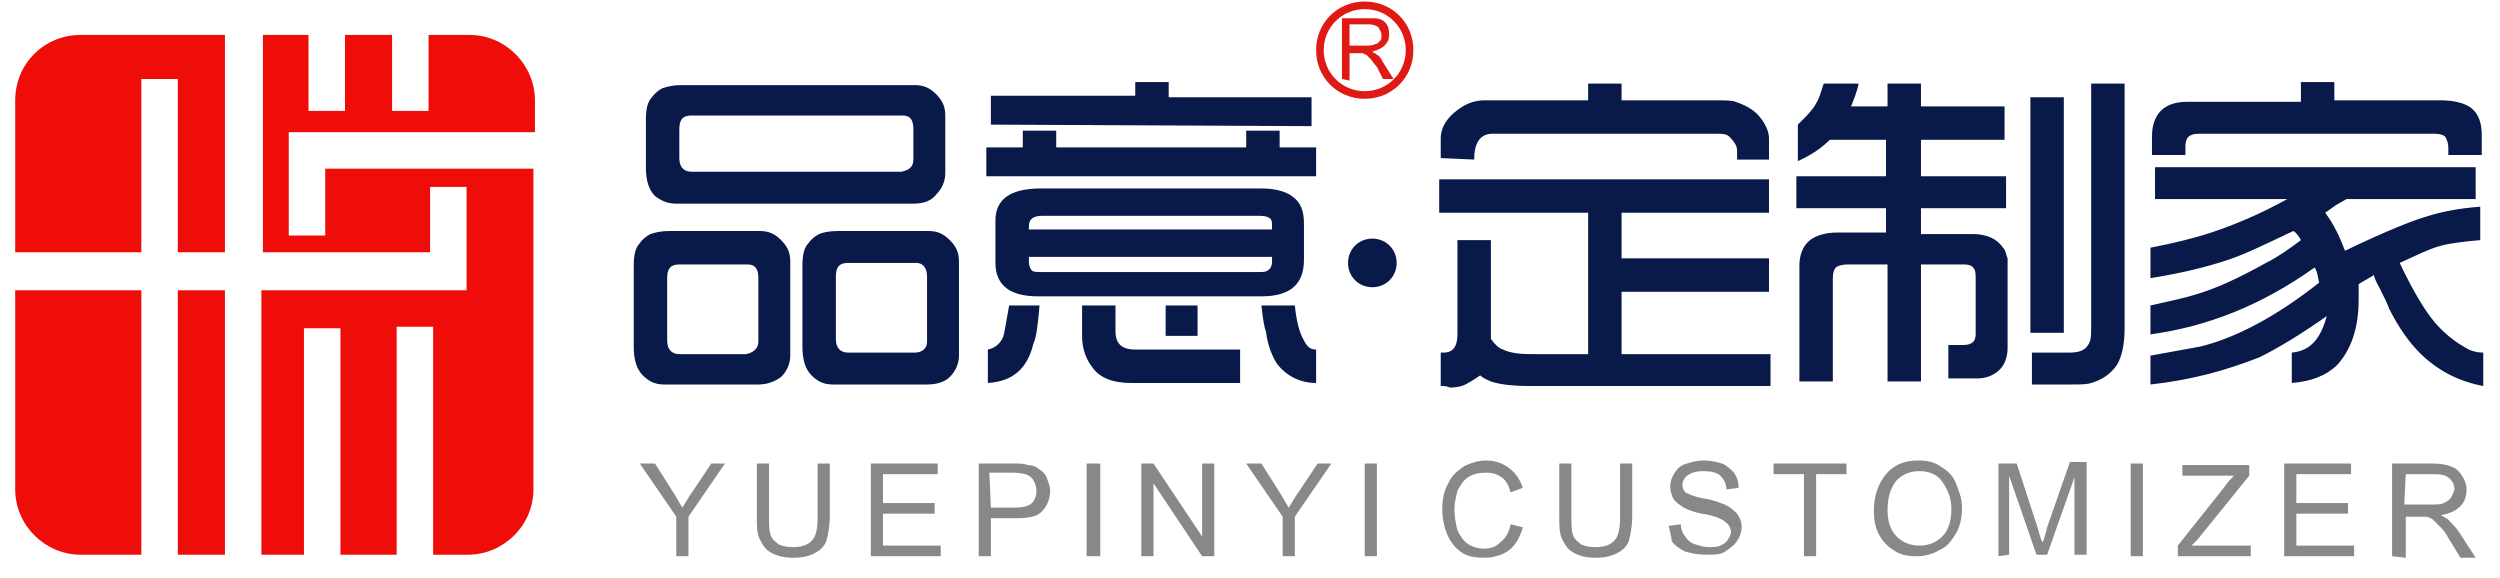 <?xml version="1.0" encoding="utf-8"?>
<!-- Generator: Adobe Illustrator 25.0.0, SVG Export Plug-In . SVG Version: 6.00 Build 0)  -->
<svg version="1.1" id="图层_1" xmlns="http://www.w3.org/2000/svg" xmlns:xlink="http://www.w3.org/1999/xlink" x="0px" y="0px"
	 viewBox="0 0 164.5 38" style="enable-background:new 0 0 164.5 38;" xml:space="preserve">
<style type="text/css">
	.st0{fill-rule:evenodd;clip-rule:evenodd;fill:#888888;}
	.st1{fill-rule:evenodd;clip-rule:evenodd;fill:#08194A;}
	.st2{fill-rule:evenodd;clip-rule:evenodd;fill:#DF1A14;}
	.st3{fill-rule:evenodd;clip-rule:evenodd;fill:#EE0D09;}
</style>
<desc>Created with Sketch.</desc>
<path class="st0" d="M44.5,36.6V34l-2.4-3.5h1l1.2,1.9c0.2,0.3,0.4,0.7,0.6,1c0.2-0.3,0.4-0.7,0.7-1.1l1.2-1.8h0.9L45.3,34v2.6H44.5
	L44.5,36.6z M53.8,30.5h0.8V34c0,0.6-0.1,1.1-0.2,1.5c-0.1,0.4-0.4,0.7-0.8,0.9c-0.4,0.2-0.8,0.3-1.4,0.3c-0.6,0-1-0.1-1.4-0.3
	s-0.6-0.5-0.8-0.9s-0.2-0.9-0.2-1.5v-3.5h0.8V34c0,0.5,0,0.9,0.1,1.2s0.3,0.4,0.5,0.6c0.2,0.1,0.5,0.2,0.9,0.2c0.6,0,1-0.1,1.3-0.4
	c0.3-0.3,0.4-0.8,0.4-1.6L53.8,30.5L53.8,30.5z M57.3,36.6v-6.1h4.4v0.7h-3.6v1.9h3.4v0.7h-3.4v2.1h3.8v0.7H57.3L57.3,36.6z
	 M64.4,36.6v-6.1h2.3c0.4,0,0.7,0,0.9,0.1c0.3,0,0.6,0.1,0.8,0.3c0.2,0.1,0.4,0.3,0.5,0.6s0.2,0.5,0.2,0.8c0,0.5-0.2,1-0.5,1.3
	c-0.3,0.4-0.9,0.5-1.8,0.5h-1.6v2.5H64.4L64.4,36.6z M65.2,33.4h1.6c0.5,0,0.9-0.1,1.1-0.3s0.3-0.5,0.3-0.8s-0.1-0.5-0.2-0.7
	s-0.3-0.3-0.5-0.4c-0.1,0-0.4-0.1-0.8-0.1h-1.6L65.2,33.4L65.2,33.4z M71.5,36.6v-6.1h0.9v6.1H71.5L71.5,36.6z M75.1,36.6v-6.1h0.8
	l3.2,4.8v-4.8h0.8v6.1h-0.8l-3.2-4.8v4.8H75.1L75.1,36.6z M84.4,36.6V34L82,30.5h1l1.2,1.9c0.2,0.3,0.4,0.7,0.6,1
	c0.2-0.3,0.4-0.7,0.7-1.1l1.2-1.8h0.9L85.2,34v2.6H84.4L84.4,36.6z M89.8,36.6v-6.1h0.8v6.1H89.8L89.8,36.6z M99.4,34.5l0.8,0.2
	c-0.2,0.7-0.5,1.2-0.9,1.5s-1,0.5-1.6,0.5c-0.7,0-1.2-0.1-1.6-0.4c-0.4-0.3-0.7-0.7-0.9-1.2c-0.2-0.5-0.3-1.1-0.3-1.6
	c0-0.6,0.1-1.2,0.4-1.7c0.2-0.5,0.6-0.8,1-1.1c0.4-0.2,0.9-0.4,1.5-0.4s1.1,0.2,1.5,0.5s0.7,0.7,0.9,1.3l-0.8,0.3
	c-0.1-0.4-0.3-0.8-0.6-1c-0.3-0.2-0.6-0.3-1-0.3c-0.5,0-0.9,0.1-1.2,0.3c-0.3,0.2-0.5,0.5-0.7,0.9c-0.1,0.4-0.2,0.8-0.2,1.2
	c0,0.5,0.1,1,0.2,1.4c0.2,0.4,0.4,0.7,0.7,0.9c0.3,0.2,0.7,0.3,1,0.3c0.5,0,0.8-0.1,1.1-0.4C99.1,35.4,99.3,35,99.4,34.5L99.4,34.5z
	 M106.6,30.5h0.8V34c0,0.6-0.1,1.1-0.2,1.5s-0.4,0.7-0.8,0.9s-0.8,0.3-1.4,0.3s-1-0.1-1.4-0.3s-0.6-0.5-0.8-0.9
	c-0.2-0.4-0.2-0.9-0.2-1.5v-3.5h0.8V34c0,0.5,0,0.9,0.1,1.2s0.3,0.4,0.5,0.6c0.2,0.1,0.5,0.2,0.9,0.2c0.6,0,1-0.1,1.3-0.4
	c0.3-0.3,0.4-0.8,0.4-1.6L106.6,30.5L106.6,30.5z M109.8,34.6l0.8-0.1c0,0.3,0.1,0.6,0.3,0.8c0.1,0.2,0.3,0.4,0.6,0.5
	c0.3,0.1,0.6,0.2,0.9,0.2s0.6,0,0.8-0.1c0.2-0.1,0.4-0.2,0.5-0.4s0.2-0.3,0.2-0.5s-0.1-0.4-0.2-0.5s-0.3-0.3-0.6-0.4
	c-0.2-0.1-0.5-0.2-1.1-0.3s-1-0.3-1.2-0.4c-0.3-0.2-0.5-0.3-0.7-0.6c-0.1-0.2-0.2-0.5-0.2-0.8s0.1-0.6,0.3-0.9
	c0.2-0.3,0.4-0.5,0.8-0.6c0.3-0.1,0.7-0.2,1.1-0.2c0.5,0,0.9,0.1,1.2,0.2c0.3,0.1,0.6,0.4,0.8,0.6c0.2,0.3,0.3,0.6,0.3,1l-0.8,0.1
	c0-0.4-0.2-0.7-0.4-0.9c-0.2-0.2-0.6-0.3-1.1-0.3s-0.8,0.1-1.1,0.3c-0.2,0.2-0.3,0.4-0.3,0.6s0.1,0.4,0.2,0.5
	c0.2,0.1,0.6,0.3,1.2,0.4c0.7,0.1,1.1,0.3,1.4,0.4c0.4,0.2,0.6,0.4,0.8,0.6c0.2,0.3,0.3,0.5,0.3,0.9c0,0.3-0.1,0.6-0.3,0.9
	c-0.2,0.3-0.5,0.5-0.8,0.7s-0.7,0.2-1.2,0.2c-0.6,0-1-0.1-1.4-0.2c-0.4-0.2-0.7-0.4-0.9-0.7C110,35.4,109.9,35.1,109.8,34.6
	L109.8,34.6z M118.7,36.6v-5.4h-2v-0.7h4.8v0.7h-2v5.4H118.7L118.7,36.6z M123.3,33.6c0-1,0.3-1.8,0.8-2.4s1.2-0.9,2.1-0.9
	c0.6,0,1.1,0.1,1.5,0.4c0.5,0.3,0.8,0.6,1,1.1c0.2,0.5,0.4,1,0.4,1.6s-0.1,1.2-0.4,1.7c-0.3,0.5-0.6,0.9-1.1,1.1
	c-0.5,0.3-1,0.4-1.5,0.4c-0.6,0-1.1-0.1-1.5-0.4c-0.5-0.3-0.8-0.7-1-1.1C123.4,34.7,123.3,34.2,123.3,33.6L123.3,33.6z M124.2,33.6
	c0,0.7,0.2,1.3,0.6,1.7s0.9,0.6,1.5,0.6s1.1-0.2,1.5-0.6c0.4-0.4,0.6-1,0.6-1.8c0-0.5-0.1-0.9-0.3-1.3c-0.2-0.4-0.4-0.7-0.7-0.9
	c-0.3-0.2-0.7-0.3-1.1-0.3c-0.6,0-1.1,0.2-1.5,0.6C124.4,32.1,124.2,32.7,124.2,33.6L124.2,33.6z M131.5,36.6v-6.1h1.2l1.4,4.3
	c0.1,0.4,0.2,0.7,0.3,0.9c0.1-0.2,0.2-0.6,0.3-1l1.5-4.3h1.1v6.1h-0.8v-5.1l-1.8,5.1H134l-1.8-5.2v5.2L131.5,36.6L131.5,36.6z
	 M140.2,36.6v-6.1h0.8v6.1H140.2L140.2,36.6z M143.3,36.6v-0.7l3.1-3.9c0.2-0.3,0.4-0.5,0.6-0.7h-3.4v-0.7h4.4v0.7l-3.4,4.2
	l-0.4,0.4h3.9v0.7H143.3L143.3,36.6z M150.3,36.6v-6.1h4.4v0.7h-3.6v1.9h3.4v0.7h-3.4v2.1h3.8v0.7H150.3L150.3,36.6z M157.4,36.6
	v-6.1h2.7c0.5,0,1,0.1,1.2,0.2c0.3,0.1,0.5,0.3,0.7,0.6c0.2,0.3,0.3,0.6,0.3,0.9c0,0.4-0.1,0.8-0.4,1.1c-0.3,0.3-0.7,0.5-1.3,0.6
	c0.2,0.1,0.4,0.2,0.5,0.3c0.2,0.2,0.5,0.5,0.7,0.8l1.1,1.7h-1l-0.8-1.3c-0.2-0.4-0.4-0.6-0.6-0.8c-0.2-0.2-0.3-0.3-0.4-0.4
	c-0.1-0.1-0.2-0.1-0.4-0.2c-0.1,0-0.2,0-0.5,0h-0.9v2.7L157.4,36.6L157.4,36.6z M158.2,33.2h1.7c0.4,0,0.7,0,0.9-0.1
	s0.4-0.2,0.5-0.4s0.2-0.4,0.2-0.5c0-0.3-0.1-0.5-0.3-0.7s-0.5-0.3-1-0.3h-1.9L158.2,33.2L158.2,33.2z"/>
<path class="st1" d="M49.9,25.3h-6.2c-0.6,0-1-0.2-1.4-0.6s-0.6-1-0.6-1.9v-5.3c0-0.7,0.1-1.2,0.4-1.5c0.2-0.3,0.5-0.5,0.7-0.6
	c0.3-0.1,0.7-0.2,1.2-0.2h6c0.6,0,1,0.2,1.4,0.6s0.6,0.8,0.6,1.4v6.2c0,0.5-0.2,1-0.6,1.4C51,25.1,50.5,25.3,49.9,25.3L49.9,25.3z
	 M49.9,22.5v-4.2c0-0.6-0.2-0.9-0.7-0.9h-4.5c-0.6,0-0.8,0.3-0.8,0.9v4.1c0,0.6,0.3,0.9,0.8,0.9h4.4C49.6,23.2,49.9,22.9,49.9,22.5
	L49.9,22.5z M60.1,13.4H44.5c-0.6,0-1-0.2-1.4-0.5c-0.4-0.4-0.6-1-0.6-1.9V7.9c0-0.7,0.1-1.2,0.4-1.5c0.2-0.3,0.5-0.5,0.7-0.6
	c0.3-0.1,0.7-0.2,1.2-0.2h15.4c0.6,0,1,0.2,1.4,0.6s0.6,0.8,0.6,1.4v3.8c0,0.5-0.2,1-0.6,1.4C61.3,13.2,60.8,13.4,60.1,13.4
	L60.1,13.4z M60.1,10.5v-2c0-0.6-0.2-0.9-0.7-0.9H45.5c-0.6,0-0.8,0.3-0.8,0.9v1.9c0,0.6,0.3,0.9,0.8,0.9h13.8
	C59.8,11.2,60.1,11,60.1,10.5L60.1,10.5z M61,25.3h-6.2c-0.6,0-1-0.2-1.4-0.6s-0.6-1-0.6-1.9v-5.3c0-0.7,0.1-1.2,0.4-1.5
	c0.2-0.3,0.5-0.5,0.7-0.6s0.7-0.2,1.2-0.2h6c0.6,0,1,0.2,1.4,0.6s0.6,0.8,0.6,1.4v6.2c0,0.5-0.2,1-0.6,1.4
	C62.2,25.1,61.7,25.3,61,25.3L61,25.3z M61,22.5v-4.3c0-0.6-0.3-0.9-0.7-0.9h-4.5c-0.6,0-0.8,0.3-0.8,0.9v4.1c0,0.6,0.3,0.9,0.8,0.9
	h4.4C60.7,23.2,61,22.9,61,22.5L61,22.5z M64.9,11.6V9.7h2.4V8.6h2.2v1.1H82V8.6h2.2v1.1h2.4v1.9H64.9L64.9,11.6z M65,25.2V23
	c0.5-0.1,0.8-0.4,1-0.8c0.1-0.3,0.2-1,0.4-2.1h2c-0.1,1.2-0.2,2.1-0.4,2.5C67.6,24.3,66.6,25.1,65,25.2L65,25.2z M65.2,8.2V6.3h9.5
	V5.4h2.2v1h9.4v1.9L65.2,8.2L65.2,8.2z M68.5,12.4H83c0.9,0,1.6,0.2,2,0.5c0.6,0.4,0.8,1,0.8,1.8v2.4c0,1.6-0.9,2.4-2.8,2.4H68.3
	c-1.8,0-2.8-0.7-2.8-2.2v-2.8C65.5,13.1,66.5,12.4,68.5,12.4L68.5,12.4z M83.7,16.9h-16v0.3c0,0.3,0.1,0.5,0.2,0.6s0.3,0.1,0.7,0.1
	h14.2c0.3,0,0.5,0,0.6-0.1c0.2-0.1,0.3-0.3,0.3-0.6L83.7,16.9L83.7,16.9z M67.7,15.1h16v-0.2c0-0.2,0-0.4-0.1-0.5s-0.3-0.2-0.7-0.2
	H68.6c-0.6,0-0.9,0.2-0.9,0.7V15.1L67.7,15.1z M71.2,20.1h2.2v1.7c0,0.8,0.4,1.2,1.3,1.2h6.9v2.2h-7.2c-1.1,0-2-0.3-2.5-1
	c-0.4-0.5-0.7-1.2-0.7-2.1L71.2,20.1L71.2,20.1z M76.7,22.1h2.1v-2h-2.1V22.1L76.7,22.1z M83,20.1h2.2c0.1,1,0.3,1.8,0.6,2.3
	c0.2,0.4,0.4,0.6,0.8,0.6v2.2c-1.1,0-2-0.5-2.6-1.3c-0.3-0.5-0.6-1.2-0.7-2.1C83.2,21.6,83.1,21,83,20.1L83,20.1z M94.8,25.4v-2.2
	c0.1,0,0.1,0,0.2,0c0.6,0,0.9-0.4,0.9-1.2v-6.2h2.2v6.5c0.3,0.4,0.5,0.6,0.8,0.7c0.4,0.2,1,0.3,1.8,0.3h3.8V14h-9.8v-2.2h21.7V14
	h-9.7v3h9.7v2.2h-9.7v4.1h9.8v2.1h-15.8c-1.2,0-2-0.1-2.6-0.3c-0.2-0.1-0.5-0.2-0.7-0.4c-0.3,0.2-0.6,0.4-0.8,0.5
	c-0.3,0.2-0.7,0.3-1.2,0.3C95.2,25.4,95,25.4,94.8,25.4L94.8,25.4z M94.8,10.4V9.1c0-0.6,0.3-1.2,0.9-1.7s1.2-0.8,2-0.8h6.8V5.5h2.2
	v1.1h6c0.8,0,1.3,0,1.5,0.1c0.6,0.2,1.2,0.5,1.6,1s0.6,1,0.6,1.4v1.4h-2.1V9.9c0-0.3-0.2-0.6-0.5-0.9c-0.2-0.2-0.5-0.2-0.9-0.2H98.2
	c-0.8,0-1.2,0.6-1.2,1.7L94.8,10.4L94.8,10.4z M118.3,10.6V8.2c0.1-0.1,0.2-0.2,0.2-0.2c0.4-0.4,0.8-0.8,1-1.2
	c0.2-0.3,0.3-0.7,0.5-1.3h2.3c-0.1,0.5-0.3,1-0.5,1.5h2.4V5.5h2.2V7h5.5v2.2h-5.5v2.4h5.6v2.1h-5.6v1.7h3.4c0.9,0,1.6,0.3,2,0.9
	c0.2,0.2,0.2,0.5,0.3,0.7c0,0.1,0,0.4,0,0.8v5.1c0,0.6-0.2,1.1-0.5,1.4c-0.4,0.4-0.9,0.6-1.5,0.6h-1.9v-2.2h1c0.5,0,0.8-0.2,0.8-0.7
	v-3.5c0-0.4,0-0.7-0.1-0.8c-0.1-0.2-0.3-0.3-0.7-0.3h-2.8v7.7h-2.2v-7.7h-2.6c-0.4,0-0.7,0.1-0.8,0.2c-0.1,0.1-0.2,0.3-0.2,0.7v6.8
	h-2.2v-7.6c0-0.7,0.2-1.3,0.7-1.7c0.4-0.3,1-0.5,1.8-0.5h3.2v-1.6h-5.9v-2.1h5.9V9.2h-3.7C119.9,9.7,119.2,10.2,118.3,10.6
	L118.3,10.6z M133.6,21.9V6.4h2.2v15.5H133.6L133.6,21.9z M133.7,25.3h2.6c0.6,0,1,0,1.3-0.1c0.7-0.2,1.3-0.6,1.7-1.2
	c0.3-0.5,0.5-1.3,0.5-2.4V5.5h-2.2v15.9c0,0.5,0,0.9-0.1,1.1c-0.2,0.5-0.6,0.7-1.3,0.7h-2.5V25.3L133.7,25.3z M141.5,25.3v-1.9
	c1.7-0.3,2.7-0.5,3.3-0.6c2.4-0.6,5-2,7.8-4.2c-0.1-0.4-0.1-0.7-0.3-1c-3.5,2.5-7.1,3.9-10.8,4.4v-1.9c1.3-0.3,2.3-0.5,2.9-0.7
	c1.4-0.4,2.9-1.1,4.7-2.1c0.8-0.4,1.5-0.9,2.3-1.5c-0.1-0.2-0.3-0.5-0.5-0.6c-1.7,0.8-3.1,1.5-4.3,1.9c-1.5,0.5-3.2,0.9-5.1,1.2v-2
	c1.5-0.3,2.8-0.6,4-1c1.5-0.5,3.2-1.2,5-2.2h-8.7V11h21.1v2.1h-8.5l-0.7,0.4L153,14c0.6,0.8,1,1.7,1.3,2.5c2.7-1.3,4.5-2,5.2-2.2
	c1.2-0.4,2.4-0.6,3.7-0.7v2.2c-1.1,0.1-2,0.2-2.7,0.4s-1.5,0.6-2.6,1.1c0.9,1.9,1.7,3.2,2.3,3.9c0.5,0.6,1.2,1.2,1.9,1.6
	c0.3,0.2,0.7,0.4,1.3,0.4v2.2c-1.6-0.3-3-1-4.2-2.2c-0.7-0.7-1.4-1.7-2-2.9c-0.1-0.3-0.3-0.7-0.6-1.3c-0.1-0.2-0.3-0.5-0.4-0.9
	c-0.3,0.2-0.7,0.4-1,0.6c0,0.5,0,0.8,0,1c0,1.9-0.5,3.3-1.4,4.3c-0.7,0.7-1.7,1.1-3,1.2v-2c1.2-0.1,1.9-0.9,2.3-2.4
	c-1.7,1.2-3.2,2.1-4.4,2.7C146.4,24.4,144.2,25,141.5,25.3L141.5,25.3z M141.6,10.2V9c0-1.5,0.8-2.3,2.3-2.3h7.5V5.4h2.2v1.2h7
	c0.9,0,1.6,0.2,2,0.5c0.5,0.4,0.7,1,0.7,1.8v1.3h-2.2V9.7c0-0.3-0.1-0.5-0.2-0.7c-0.1-0.1-0.3-0.2-0.7-0.2h-15.5
	c-0.4,0-0.6,0.1-0.7,0.2c-0.1,0.1-0.2,0.3-0.2,0.6v0.6C143.8,10.2,141.6,10.2,141.6,10.2z"/>
<path class="st1" d="M90.3,15.7c0.9,0,1.6,0.7,1.6,1.6s-0.7,1.6-1.6,1.6s-1.6-0.7-1.6-1.6S89.4,15.7,90.3,15.7z"/>
<g>
	<path class="st2" d="M89.8,6c-1.5,0-2.7-1.2-2.7-2.7s1.2-2.7,2.7-2.7s2.7,1.2,2.7,2.7S91.3,6,89.8,6L89.8,6z M89.8,0.1
		c-1.8,0-3.2,1.4-3.2,3.2s1.4,3.2,3.2,3.2c1.8,0,3.2-1.4,3.2-3.2S91.6,0.1,89.8,0.1z"/>
	<path class="st2" d="M88.8,3h1.1c0.2,0,0.4,0,0.6-0.1c0.1,0,0.2-0.1,0.3-0.2c0.1-0.1,0.1-0.2,0.1-0.4S90.8,2,90.7,1.8
		c-0.1-0.1-0.4-0.2-0.6-0.2h-1.3L88.8,3L88.8,3z M88.3,5.2v-4h1.8c0.4,0,0.6,0,0.8,0.1c0.2,0.1,0.3,0.2,0.4,0.4s0.1,0.4,0.1,0.6
		c0,0.3-0.1,0.5-0.3,0.7c-0.2,0.2-0.5,0.3-0.8,0.4c0.1,0.1,0.2,0.1,0.3,0.2c0.2,0.1,0.3,0.3,0.4,0.5l0.7,1.1H91l-0.4-0.8
		c-0.2-0.2-0.3-0.4-0.4-0.5S90,3.7,89.9,3.6c-0.1,0-0.2-0.1-0.2-0.1c-0.1,0-0.2,0-0.3,0h-0.6v1.8L88.3,5.2L88.3,5.2z"/>
</g>
<path class="st3" d="M5.3,2.3h9.5v14.3h-3.1V5.2H9.3v11.4H1v-10C1,4.2,2.9,2.3,5.3,2.3L5.3,2.3z M14.8,19.1v17.4h-3.1V19.1H14.8
	L14.8,19.1z M9.3,19.1v17.4h-4C3,36.5,1,34.6,1,32.2V19.1H9.3L9.3,19.1z M19,15.5v-5.4l0,0V8.7h16.2V6.6c0-2.3-1.9-4.3-4.3-4.3h-2.7
	v5h-2.4v-5h-3.1v5h-2.4v-5h-3v14.3h11v-4.3h2.4v4.9l0,0v1.9H17.2v17.4H20V21.6h2.4v14.9h3.7v-15h2.4v15h2.3c2.3,0,4.3-1.9,4.3-4.3
	V11.1H21.4v4.4H19z"/>
</svg>
